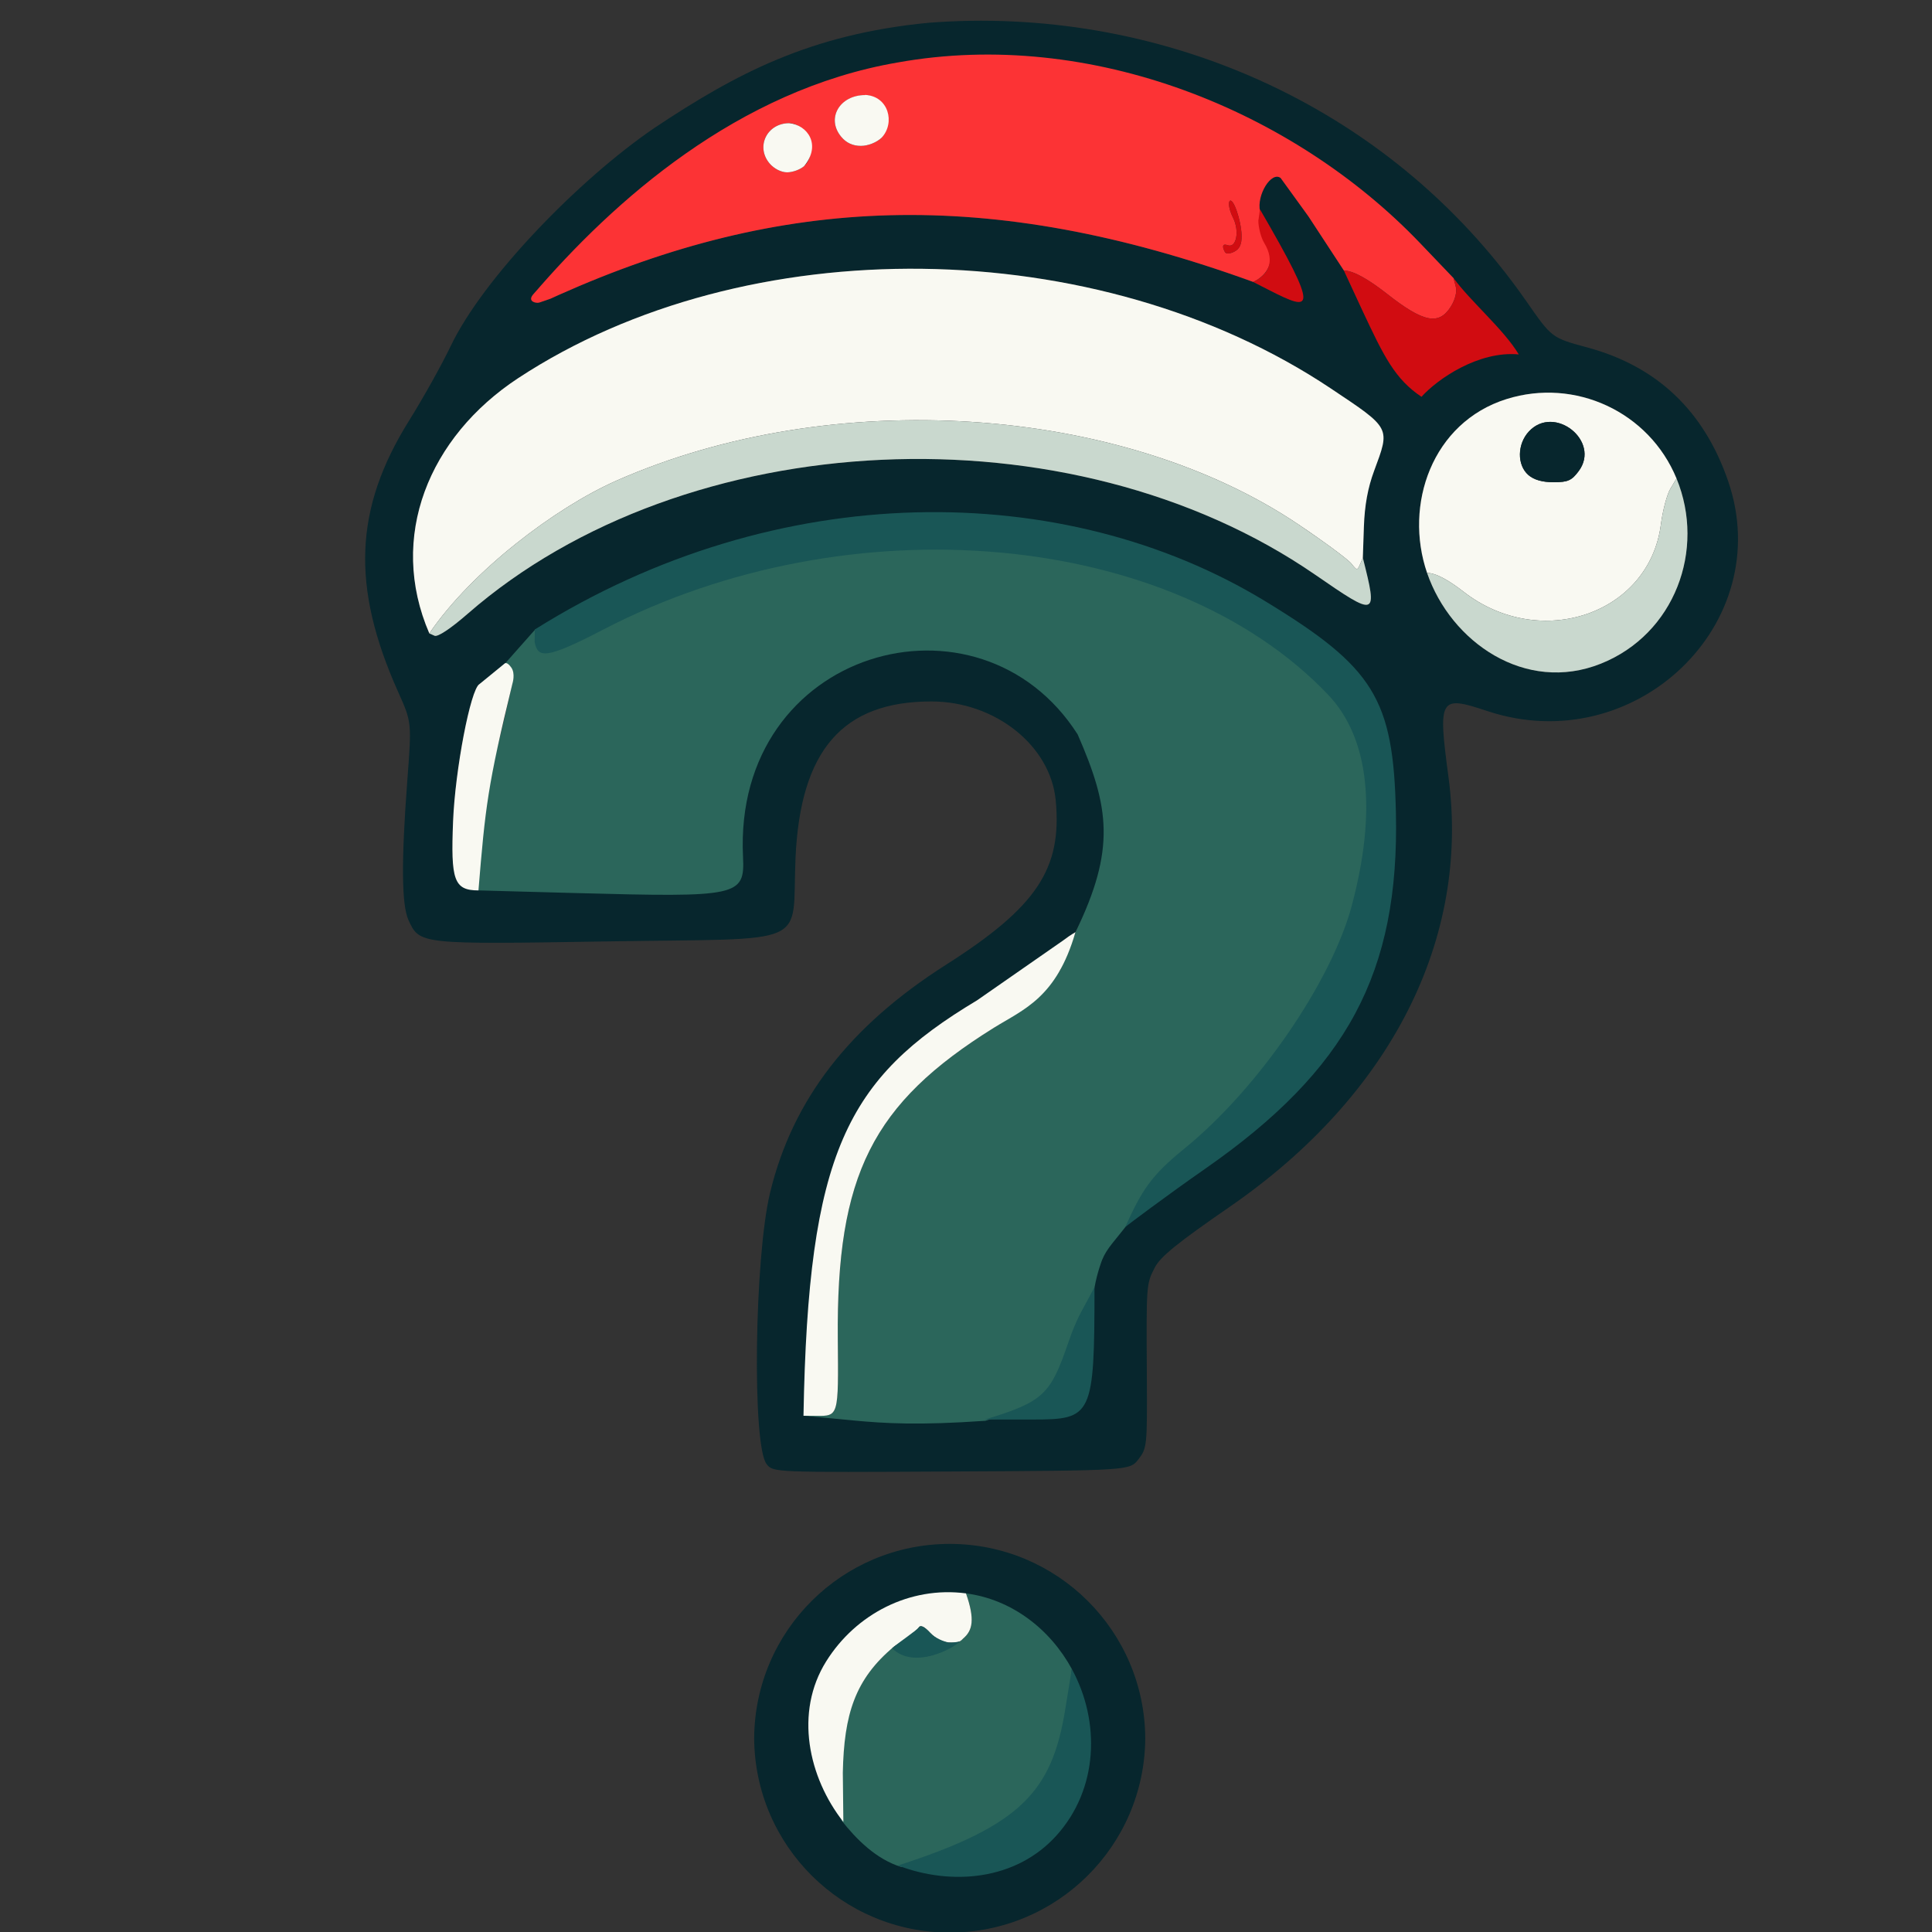 <?xml version="1.0" encoding="UTF-8" standalone="no"?>
<svg
        version="1.1"
        width="511.195"
        height="511.195"
        viewBox="0 0 511.195 511.195"
        xml:space="preserve"
        id="svg32"
        xmlns="http://www.w3.org/2000/svg"
>
<rect x="0" y="0" width="511.195" height="511.195" fill="#333333" stroke="none"/>
<desc
        id="desc1">Created with Fabric.js 5.2.4</desc>
    <defs
            id="defs1"/>


    <g
            transform="matrix(1,0,0,1,255.597,255.597)"
            id="g32">
<g
        id="g31">
		<g
                id="g2">
<path
        style="opacity:1;fill:#000000;fill-opacity:0;fill-rule:nonzero;stroke:none;stroke-width:1;stroke-linecap:butt;stroke-linejoin:miter;stroke-miterlimit:4;stroke-dasharray:none;stroke-dashoffset:0"
        vector-effect="non-scaling-stroke"
        transform="translate(-261,-261)"
        d="M 522,522 H 0 V 0 H 522 Z M 204.95,465.329 c 0.177,28.45 23.29,51.419 51.74,51.419 28.45,0 51.563,-22.97 51.74,-51.419 -0.177,-28.45 -23.29,-51.419 -51.74,-51.419 -28.45,0 -51.563,22.97 -51.74,51.419 m 4.209,-144.33 c -4.15,17.22 -4.78,66.92 -0.91,71.8 1.75,2.2 1.75,2.2 48.91,1.95 47.16,-0.25 47.16,-0.25 49.48,-3.25 2.25,-2.91 2.32,-3.57 2.21,-22 -0.15,-24.37 -0.16,-24.32 2.1,-28.71 1.48,-2.88 5.94,-6.49 19.86,-16.1 42.52,-29.34 63.59,-70.75 57.85,-113.69 -2.81,-20.99 -2.4,-21.68 10.25,-17.47 39.03,12.98 76.76,-23.06 63.73,-60.88 -6.4,-18.56 -18.81,-30.33 -37.23,-35.31 -9.42,-2.54 -9.42,-2.54 -16.12,-12.19 -37,-53.2 -99.85,-82.48 -158.29,-73.71 -30.78,4.62 -52.07,12.46 -73.48,27.09 -20.02,13.68 -44.31,40.53 -52.86,58.43 -2.33,4.89 -7.28,13.76 -11,19.71 -14.56,23.34 -15.39,43.93 -2.9,71.83 3.59,8 3.59,8 2.41,23.52 -1.61,21.31 -1.51,32.82 0.31,36.81 2.95,6.47 2.9,6.47 52.78,5.66 54.62,-0.89 48.58,1.8 49.63,-22.04 1.26,-28.53 12.46,-41.45 35.94,-41.45 16.86,0 31.54,11.68 32.91,26.17 1.72,18.13 -5.03,28.23 -29.04,43.51 -25.61,16.3 -40.62,35.75 -46.54,60.32"
        stroke-linecap="round"
        id="path2"/>
</g>
    <g
            transform="translate(22.64,-58.62)"
            id="g3">
<path
        style="opacity:1;fill:#07262d;fill-opacity:0.988;fill-rule:nonzero;stroke:none;stroke-width:1;stroke-linecap:butt;stroke-linejoin:miter;stroke-miterlimit:4;stroke-dasharray:none;stroke-dashoffset:0"
        vector-effect="non-scaling-stroke"
        transform="translate(-283.64,-202.38)"
        d="m 209.16,321 c 5.92,-24.57 20.93,-44.02 46.54,-60.32 24.01,-15.28 30.76,-25.38 29.04,-43.51 C 283.37,202.68 268.69,191 251.83,191 c -23.48,0 -34.68,12.92 -35.94,41.45 -1.05,23.84 4.99,21.15 -49.63,22.04 -49.88,0.81 -49.83,0.81 -52.78,-5.66 -1.82,-3.99 -1.92,-15.5 -0.31,-36.81 1.18,-15.52 1.18,-15.52 -2.41,-23.52 -12.49,-27.9 -11.66,-48.49 2.9,-71.83 3.72,-5.95 8.67,-14.82 11,-19.71 8.55,-17.9 33.785,-43.962 53.806,-57.642 C 200.191,24.846 219.747,14.484 251,11.44 c 59.543,-4.673 121.29,20.51 158.29,73.71 6.7,9.65 6.7,9.65 16.12,12.19 18.42,4.98 30.83,16.75 37.23,35.31 13.03,37.82 -24.7,73.86 -63.73,60.88 -12.65,-4.21 -13.06,-3.52 -10.25,17.47 5.74,42.94 -15.33,84.35 -57.85,113.69 -13.92,9.61 -18.38,13.22 -19.86,16.1 -2.26,4.39 -2.25,4.34 -2.1,28.71 0.11,18.43 0.04,19.09 -2.21,22 -2.32,3 -2.32,3 -49.48,3.25 C 210,395 210,395 208.25,392.8 c -3.87,-4.88 -3.24,-54.58 0.91,-71.8 m 56.84,60 12.933,-0.613 c 15.632,-0.741 13.671,-2.486 13.671,-36.616 l 4.2,-4.603 c 1.24,-3.05 2.49,-5.864 5.98,-10.434 l 1.271,-0.981 c 0.41,-0.35 9.442,-6.397 19.802,-13.607 37.57,-26.18 51.628,-51.417 50.698,-93.647 -0.66,-30.23 -5.808,-37.841 -34.668,-55.391 -53.11,-32.3 -127.776,-33.644 -191.996,6.666 l -8.655,9.619 L 133,186 l -0.75,0.42 c -2.34,1.33 -6.43,22.69 -6.97,36.37 -0.6,15.37 0.14,17.317 6.72,17.317 l 25.75,0.572 c 43.09,1.16 43.889,-1.273 43.357,-11.79 C 198.177,170.986 266.09,158.92 292.11,199.74 c 7.75,14.6 14.094,20.511 -2.11,52.26 l -3,2 -5,5 -1.86,1.25 c -1.02,0.69 -8.33,5.13 -16.25,9.86 -34.53,20.67 -43.769,39.221 -44.999,108.831 l 12.359,1.473 c 8.41,0.79 17.18,1.816 34.75,0.586 z M 449,132 c -7.27,-17.64 -26.84,-26.71 -45,-21 -19.69,6.19 -27.19,27.99 -21,46 6.29,18.29 25.99,32 46,24 19.47,-7.79 27.79,-30.09 20,-49 z m -83,21 0.28,-8.25 c 0.2,-5.68 1.04,-10.27 2.7,-14.75 4.29,-11.58 4.53,-11.14 -11.48,-21.83 C 295.86,67.02 202.8,65.84 142.51,105.46 118.85,121.01 107.99,147.52 119,173 l 1.39,0.62 c 0.84,0.37 4.24,-1.88 8.75,-5.81 57.63,-50.26 159.53,-54.95 224.27,-10.33 16.3,11.24 16.58,11.28 12.59,-4.48 z m 21,-49 4,-3 1.09,0.58 c 1.17,0.63 2.23,0.07 1.41,-0.75 -0.27,-0.27 1.08,-1.02 6.5,-2.83 l 1.75,-0.25 C 402.86,97.59 403.22,97.04 402,95 L 390,79 381.16,69.75 C 347.76,34.8 295.08,15.55 240,24 l -17,5 -3.25,0.75 C 202.13,33.82 173.24,52.7 149,81 l -1.64,1.34 c -2.69,2.19 -1.12,4.44 4.64,1.66 l 1.25,-0.56 C 211.94,57.26 266.87,54.54 337,80 l 4.25,2.17 C 352.61,87.96 352.97,86.51 337,59 l -1,-4 2.19,-2.25 c 1.2,-1.24 3,-2.14 5.81,-1.75 l 7.67,11.75 c 4.22,6.46 8.05,12.31 9.33,14.25 l 4.75,10.25 c 5.89,12.71 13.26,19.86 21.25,16.75 z"
        stroke-linecap="round"
        id="path3"/>
</g>
    <g
            transform="translate(-10.94,4.81)"
            id="g4">
<path
        style="opacity:1;fill:#2b665b;fill-rule:nonzero;stroke:none;stroke-width:1;stroke-linecap:butt;stroke-linejoin:miter;stroke-miterlimit:4;stroke-dasharray:none;stroke-dashoffset:0"
        vector-effect="non-scaling-stroke"
        transform="translate(-250.06,-265.81)"
        d="m 218,380 3.25,0.03 c 6.07,0.07 6.02,0.27 5.83,-20.37 -0.4,-43.32 9.11,-62.27 41.29,-82.31 7.86,-4.89 12.84,-8.73 17.63,-15.35 l 4,-10 c 10.633,-21.943 8.969,-32.98 0.55,-52.26 -26.02,-40.82 -91.224,-22.66 -88.55,32.34 0.511,10.518 -1.16,10.78 -44.25,9.62 L 132,241 l -1.345,-9.079 c 0.59,-2.89 2.189,-8.471 2.149,-11.781 C 132.754,216.74 135.52,211.4 141,186 v -2.25 c 0,-1.24 -0.45,-2.36 -2,-2.75 l 8.079,-9.118 L 147.65,175 c 0.89,4.14 1.72,3.94 17.16,-4.09 65.24,-33.95 151.38,-26.27 192.78,17.2 11.01,11.55 13.51,32.14 6.91,56.9 -5.32,19.94 -25.59,49.01 -45.39,65.06 -8.57,6.95 -10.8,9.34 -15.11,18.93 -3.49,4.57 -5.733,6.673 -6.973,9.723 0,0 -1.306,3.331 -2.007,7.277 -0.702,3.946 -0.386,1.756 -0.386,1.756 -0.8,0.82 -4.019,6.733 -6.219,13.123 -4.69,13.63 -6.633,15.736 -22.303,20.456 -17.57,1.23 -26.451,0.706 -34.861,-0.084 z"
        stroke-linecap="round"
        id="path4"/>
</g>
    <g
            transform="translate(-17.92,-136.25)"
            id="g5">
<path
        style="opacity:1;fill:#f9f9f2;fill-rule:nonzero;stroke:none;stroke-width:1;stroke-linecap:butt;stroke-linejoin:miter;stroke-miterlimit:4;stroke-dasharray:none;stroke-dashoffset:0"
        vector-effect="non-scaling-stroke"
        transform="translate(-243.08,-124.75)"
        d="m 366,153 -0.75,1.75 c -0.7,1.64 -0.85,1.62 -2.25,-0.19 -0.82,-1.07 -7.09,-5.71 -13.93,-10.32 C 301.8,112.36 225.37,107.43 168.49,132.59 152.41,139.7 130.27,156.42 119,173 c -11.01,-25.48 -0.15,-51.99 23.51,-67.54 60.29,-39.62 153.35,-38.44 214.99,2.71 16.01,10.69 15.77,10.25 11.48,21.83 -1.66,4.48 -2.5,9.07 -2.7,14.75 z"
        stroke-linecap="round"
        id="path5"/>
</g>
    <g
            transform="translate(8.85,-205.14)"
            id="g6">
<path
        style="opacity:1;fill:#fc3335;fill-rule:nonzero;stroke:none;stroke-width:1;stroke-linecap:butt;stroke-linejoin:miter;stroke-miterlimit:4;stroke-dasharray:none;stroke-dashoffset:0"
        vector-effect="non-scaling-stroke"
        transform="translate(-269.85,-55.86)"
        d="m 361,77 c -1.28,-1.94 -5.11,-7.79 -9.33,-14.25 l -7.419,-10.246 c -2.468,-1.874 -6.423,4.55 -5.439,8.82 l 1.272,3.299 c 1.197,2.581 -0.762,3.744 0.358,5.544 C 342.972,74.227 340.84,78.2 337,80 266.87,54.54 211.94,57.26 153.25,83.44 l -2.136,0.974 -2.958,1.032 c -0.918,0.304 -3.155,-0.267 -1.815,-1.964 21.358,-24.935 54.285,-54.293 96.556,-61.543 C 294.148,12.723 347.76,34.8 381.16,69.75 L 390,79 l 0.59,2.25 c 0.36,1.36 -0.15,3.43 -1.29,5.25 -3.15,5.04 -7.21,4.25 -16.8,-3.27 C 368.1,79.78 363.71,76.97 361,77 Z m -30.75,-6.71 c -1.31,-0.48 -1.59,0.2 -0.75,1.78 0.3,0.56 1.28,0.53 2.5,-0.09 1.41,-0.72 1.98,-1.98 1.92,-4.25 -0.09,-4.12 -2.35,-10.46 -3.22,-9.05 -0.37,0.59 0.06,2.55 0.96,4.34 1.77,3.54 0.88,8.1 -1.41,7.27 M 214.2,38 c -5.85,0 -8.89,6.21 -5.2,10.61 1.19,1.42 3.08,2.39 4.67,2.39 1.47,0 3.5,-0.74 4.5,-1.65 C 221.89,45.98 219.1,38 214.2,38 m 20.12,-7.409 c -6.72,0 -10.4,6.149 -6.32,11.019 1.34,1.6 3.05,2.39 5.19,2.39 1.89,0 4.12,-0.88 5.5,-2.17 3.795,-4.637 0.434,-11.259 -4.37,-11.239"
        stroke-linecap="round"
        id="path6"/>
</g>
    <g
            transform="translate(-4.31,204.33)"
            id="g7">
<path
        style="opacity:1;fill:#07262d;fill-opacity:0.988;fill-rule:nonzero;stroke:none;stroke-width:1;stroke-linecap:butt;stroke-linejoin:miter;stroke-miterlimit:4;stroke-dasharray:none;stroke-dashoffset:0"
        vector-effect="non-scaling-stroke"
        transform="translate(-256.69,-465.33)"
        d="m 204.95,465.33 c 0.177,-28.45 23.29,-51.419 51.74,-51.419 28.45,0 51.563,22.97 51.74,51.419 -0.177,28.45 -23.29,51.419 -51.74,51.419 -28.45,0 -51.563,-22.97 -51.74,-51.419 m 83.497,-18.014 c -5.75,-10.54 -16.096,-17.691 -28.236,-19.291 -14.89,-1.96 -27.673,4.908 -35.503,17.448 -8.43,13.49 -5.112,29.727 4.158,41.527 3.98,5.07 8.535,8.941 14.685,11.291 14.09,5.39 30.285,4.168 41.054,-7.842 11.01,-12.28 11.462,-29.153 3.842,-43.133 z"
        stroke-linecap="round"
        id="path7"/>
</g>
    <g
            transform="translate(-0.1,-26.04)"
            id="g8">
<path
        style="opacity:1;fill:#195656;fill-rule:nonzero;stroke:none;stroke-width:1;stroke-linecap:butt;stroke-linejoin:miter;stroke-miterlimit:4;stroke-dasharray:none;stroke-dashoffset:0"
        vector-effect="non-scaling-stroke"
        transform="translate(-260.9,-234.96)"
        d="m 303.22,329.891 c 4.31,-9.59 6.847,-13.502 15.417,-20.452 19.8,-16.05 39.124,-44.49 44.444,-64.43 6.6,-24.76 4.73,-44.247 -6.28,-55.797 -41.4,-43.47 -126.594,-51.15 -191.834,-17.2 -15.44,8.03 -17.215,7.442 -18.105,3.302 l 0.059,-3.355 C 211.141,131.651 287,132.14 340.11,164.44 c 28.86,17.55 33.98,25.83 34.64,56.06 0.93,42.23 -12.85,67.94 -50.42,94.12 -10.36,7.21 -20.619,14.96 -21.029,15.31 z"
        stroke-linecap="round"
        id="path8"/>
</g>
    <g
            transform="translate(-2.5,202)"
            id="g9">
<path
        style="opacity:1;fill:#2b665b;fill-rule:nonzero;stroke:none;stroke-width:1;stroke-linecap:butt;stroke-linejoin:miter;stroke-miterlimit:4;stroke-dasharray:none;stroke-dashoffset:0"
        vector-effect="non-scaling-stroke"
        transform="translate(-258.5,-463)"
        d="m 228,487 0.25,-12.39 c 0.31,-15.45 3.4,-24.98 13.75,-33.61 l 0.75,1.09 c 1.28,1.87 7.98,2.31 10.48,0.7 1.25,-0.81 3.06,-1.77 5.77,-2.79 l 1.25,-1.06 c 2.5,-2.12 3.16,-5 0.75,-11.94 12.14,1.6 22.25,9.46 28,20 l -0.647,10.75 c -3.51,21.57 -11.866,31.124 -44.486,41.644 C 237.244,497.359 231.98,492.07 228,487 Z"
        stroke-linecap="round"
        id="path9"/>
</g>
    <g
            transform="translate(153.94,-121.53)"
            id="g10">
<path
        style="opacity:1;fill:#f9f9f2;fill-rule:nonzero;stroke:none;stroke-width:1;stroke-linecap:butt;stroke-linejoin:miter;stroke-miterlimit:4;stroke-dasharray:none;stroke-dashoffset:0"
        vector-effect="non-scaling-stroke"
        transform="translate(-414.94,-139.47)"
        d="m 383,157 c -6.19,-18.01 1.31,-39.81 21,-46 18.16,-5.71 37.73,3.36 45,21 l -1.64,2.75 c -0.9,1.51 -2.02,5.76 -2.5,9.44 -3.08,23.71 -31.95,33.55 -52.21,17.78 C 389.13,159.24 385.52,157 383,157 Z m 26.97,-37.47 c -3.14,3.34 -3.22,8.9 -0.17,11.56 1.46,1.27 3.7,1.91 6.67,1.91 3.8,0 4.8,-0.45 6.67,-2.98 5.84,-7.9 -6.42,-17.67 -13.17,-10.49"
        stroke-linecap="round"
        id="path10"/>
</g>
    <g
            transform="translate(-17.43,-115.88)"
            id="g11">
<path
        style="opacity:1;fill:#c9d8ce;fill-rule:nonzero;stroke:none;stroke-width:1;stroke-linecap:butt;stroke-linejoin:miter;stroke-miterlimit:4;stroke-dasharray:none;stroke-dashoffset:0"
        vector-effect="non-scaling-stroke"
        transform="translate(-243.57,-145.12)"
        d="m 119,173 c 11.27,-16.58 33.41,-33.3 49.49,-40.41 56.88,-25.16 133.31,-20.23 180.58,11.65 6.84,4.61 13.11,9.25 13.93,10.32 1.4,1.81 1.55,1.83 2.25,0.19 L 366,153 c 3.99,15.76 3.71,15.72 -12.59,4.48 -64.74,-44.62 -166.64,-39.93 -224.27,10.33 -4.51,3.93 -7.91,6.18 -8.75,5.81 z"
        stroke-linecap="round"
        id="path11"/>
</g>
    <g
            transform="translate(-9,58.52)"
            id="g12">
<path
        style="opacity:1;fill:#f9f9f2;fill-rule:nonzero;stroke:none;stroke-width:1;stroke-linecap:butt;stroke-linejoin:miter;stroke-miterlimit:4;stroke-dasharray:none;stroke-dashoffset:0"
        vector-effect="non-scaling-stroke"
        transform="translate(-252,-319.52)"
        d="m 286.96,254.06 c 1.692,-1.299 2.995,-2.005 2.995,-2.005 C 284.943,269.428 276.23,272.46 268.37,277.35 c -32.18,20.04 -41.69,38.99 -41.29,82.31 0.19,20.64 0.24,20.44 -5.83,20.37 L 218,380 c 1.23,-69.61 11.36,-89.22 45.89,-109.89"
        stroke-linecap="round"
        id="path12"/>
</g>
    <g
            transform="translate(156.45,-103.33)"
            id="g13">
<path
        style="opacity:1;fill:#c9d8ce;fill-rule:nonzero;stroke:none;stroke-width:1;stroke-linecap:butt;stroke-linejoin:miter;stroke-miterlimit:4;stroke-dasharray:none;stroke-dashoffset:0"
        vector-effect="non-scaling-stroke"
        transform="translate(-417.45,-157.67)"
        d="m 383,157 c 2.52,0 6.13,2.24 9.65,4.97 20.26,15.77 49.13,5.93 52.21,-17.78 0.48,-3.68 1.6,-7.93 2.5,-9.44 L 449,132 c 7.79,18.91 -0.53,41.21 -20,49 -20.01,8 -39.71,-5.71 -46,-24 z"
        stroke-linecap="round"
        id="path13"/>
</g>
    <g
            transform="translate(-20.2,195.84)"
            id="g14">
<path
        style="opacity:1;fill:#f9f9f2;fill-rule:nonzero;stroke:none;stroke-width:1;stroke-linecap:butt;stroke-linejoin:miter;stroke-miterlimit:4;stroke-dasharray:none;stroke-dashoffset:0"
        vector-effect="non-scaling-stroke"
        transform="translate(-240.8,-456.84)"
        d="m 261,427 c 2.41,6.94 1.75,9.82 -0.75,11.94 -1.131,1.306 -2.168,1.06 -3.8,1.06 -1.44,0 -3.57,-1.1 -4.91,-2.55 -1.57,-1.7 -2.6,-2.17 -3.06,-1.41 -0.39,0.62 -2.028,2.046 -6.508,5.016 -10.35,8.63 -13.255,17.947 -13.565,33.397 l 0.144,13.02 C 219.282,475.673 215.57,458.49 224,445 c 7.83,-12.54 22.11,-19.96 37,-18 z"
        stroke-linecap="round"
        id="path14"/>
</g>
    <g
            transform="translate(7.55,213.5)"
            id="g15">
<path
        style="opacity:1;fill:#195656;fill-rule:nonzero;stroke:none;stroke-width:1;stroke-linecap:butt;stroke-linejoin:miter;stroke-miterlimit:4;stroke-dasharray:none;stroke-dashoffset:0"
        vector-effect="non-scaling-stroke"
        transform="translate(-268.55,-474.5)"
        d="m 243,499 c 32.62,-10.52 40.74,-19.68 44.25,-41.25 L 289,447 c 7.62,13.98 7.01,31.72 -4,44 -10.77,12.01 -27.91,13.39 -42,8 z"
        stroke-linecap="round"
        id="path15"/>
</g>
    <g
            transform="translate(120.5,-170.14)"
            id="g16">
<path
        style="opacity:1;fill:#d10c11;fill-rule:nonzero;stroke:none;stroke-width:1;stroke-linecap:butt;stroke-linejoin:miter;stroke-miterlimit:4;stroke-dasharray:none;stroke-dashoffset:0"
        vector-effect="non-scaling-stroke"
        transform="translate(-381.5,-90.86)"
        d="m 361,77 c 2.71,-0.03 7.1,2.78 11.5,6.23 9.59,7.52 13.65,8.31 16.8,3.27 1.14,-1.82 1.65,-3.89 1.29,-5.25 L 390,79 c 4.53,6.177 13.347,13.628 17.258,20.179 -10.678,-0.992 -21.508,6.519 -25.742,11.215 C 374.59,105.742 371.64,99.96 365.75,87.25 Z"
        stroke-linecap="round"
        id="path16"/>
</g>
    <g
            transform="translate(-127.94,-47.5)"
            id="g17">
<path
        style="opacity:1;fill:#f9f9f2;fill-rule:nonzero;stroke:none;stroke-width:1;stroke-linecap:butt;stroke-linejoin:miter;stroke-miterlimit:4;stroke-dasharray:none;stroke-dashoffset:0"
        vector-effect="non-scaling-stroke"
        transform="translate(-133.06,-213.5)"
        d="m 138.988,180.918 c 0,0 0.596,-0.475 1.713,1.133 1.116,1.608 0.299,4.185 0.299,4.185 -6.584,26.948 -7.202,32.842 -9,54.764 -6.58,0 -7.32,-2.84 -6.72,-18.21 0.54,-13.68 4.63,-35.04 6.97,-36.37 z"
        stroke-linecap="round"
        id="path17"/>
</g>
    <g
            transform="translate(19.5,102.5)"
            id="g18">
<path
        style="opacity:1;fill:#195656;fill-rule:nonzero;stroke:none;stroke-width:1;stroke-linecap:butt;stroke-linejoin:miter;stroke-miterlimit:4;stroke-dasharray:none;stroke-dashoffset:0"
        vector-effect="non-scaling-stroke"
        transform="translate(-280.5,-363.5)"
        d="m 266,381 c 15.67,-4.72 17.39,-6.77 22.08,-20.4 2.2,-6.39 3.612,-8.366 5.342,-11.662 C 295.151,345.642 295,346 295,346 c 0,34.13 -0.64,35 -16.29,35 z"
        stroke-linecap="round"
        id="path18"/>
</g>
    <g
            transform="translate(155.12,-135.99)"
            id="g19">
<path
        style="opacity:1;fill:#07262d;fill-opacity:0.988;fill-rule:nonzero;stroke:none;stroke-width:1;stroke-linecap:butt;stroke-linejoin:miter;stroke-miterlimit:4;stroke-dasharray:none;stroke-dashoffset:0"
        vector-effect="non-scaling-stroke"
        transform="translate(-416.12,-125.01)"
        d="m 409.97,119.53 c 6.75,-7.18 19.01,2.59 13.17,10.49 -1.87,2.53 -2.87,2.98 -6.67,2.98 -2.97,0 -5.21,-0.64 -6.67,-1.91 -3.05,-2.66 -2.97,-8.22 0.17,-11.56"
        stroke-linecap="round"
        id="path19"/>
</g>
    <g
            transform="translate(-36.76,-220.5)"
            id="g20">
<path
        style="opacity:1;fill:#f9f9f2;fill-rule:nonzero;stroke:none;stroke-width:1;stroke-linecap:butt;stroke-linejoin:miter;stroke-miterlimit:4;stroke-dasharray:none;stroke-dashoffset:0"
        vector-effect="non-scaling-stroke"
        transform="translate(-224.24,-40.5)"
        d="m 234.3,30.512 c 6.236,0.313 8.016,7.415 4.39,11.318 -1.38,1.29 -3.61,2.17 -5.5,2.17 -2.14,0 -3.85,-0.79 -5.19,-2.39 -4.08,-4.87 -0.42,-11.053 6.3,-11.053 M 214.2,38 c 4.9,0.446 8.581,5.751 3.97,11.35 -1,0.91 -3.03,1.65 -4.5,1.65 -1.59,0 -3.48,-0.97 -4.67,-2.39 C 205.31,44.21 208.35,38 214.2,38"
        stroke-linecap="round"
        id="path20"/>
</g>
    <g
            transform="translate(81.91,-189.04)"
            id="g21">
<path
        style="opacity:1;fill:#d10c11;fill-rule:nonzero;stroke:none;stroke-width:1;stroke-linecap:butt;stroke-linejoin:miter;stroke-miterlimit:4;stroke-dasharray:none;stroke-dashoffset:0"
        vector-effect="non-scaling-stroke"
        transform="translate(-342.91,-71.96)"
        d="m 337,80 c 3.84,-1.8 5.972,-5.3 2.89,-10.345 -1.12,-1.8 -1.761,-5.603 -1.461,-6.293 l 0.343,-2.589 C 354.743,88.283 352.61,87.96 341.25,82.17 Z"
        stroke-linecap="round"
        id="path21"/>
</g>
    <g
            transform="translate(-10.5,178.73)"
            id="g22">
<path
        style="opacity:1;fill:#195656;fill-rule:nonzero;stroke:none;stroke-width:1;stroke-linecap:butt;stroke-linejoin:miter;stroke-miterlimit:4;stroke-dasharray:none;stroke-dashoffset:0"
        vector-effect="non-scaling-stroke"
        transform="translate(-250.5,-439.73)"
        d="m 241.443,441.501 c 1.819,-1.54 6.647,-4.841 7.037,-5.461 0.46,-0.76 1.49,-0.29 3.06,1.41 1.34,1.45 3.531,2.284 4.91,2.55 1.446,0.074 2.877,-0.282 2.877,-0.282 -1.244,1.641 -12.127,7.651 -17.884,1.783 z"
        stroke-linecap="round"
        id="path22"/>
</g>
    <g
            transform="translate(70.47,-195.53)"
            id="g26">
<path
        style="opacity:1;fill:#d10c11;fill-rule:nonzero;stroke:none;stroke-width:1;stroke-linecap:butt;stroke-linejoin:miter;stroke-miterlimit:4;stroke-dasharray:none;stroke-dashoffset:0"
        vector-effect="non-scaling-stroke"
        transform="translate(-331.47,-65.47)"
        d="m 330.25,70.29 c 2.29,0.83 3.18,-3.73 1.41,-7.27 -0.9,-1.79 -1.33,-3.75 -0.96,-4.34 0.87,-1.41 3.13,4.93 3.22,9.05 0.06,2.27 -0.51,3.53 -1.92,4.25 -1.22,0.62 -2.2,0.65 -2.5,0.09 -0.84,-1.58 -0.56,-2.26 0.75,-1.78"
        stroke-linecap="round"
        id="path26"/>
</g>
</g>
</g>
</svg>
